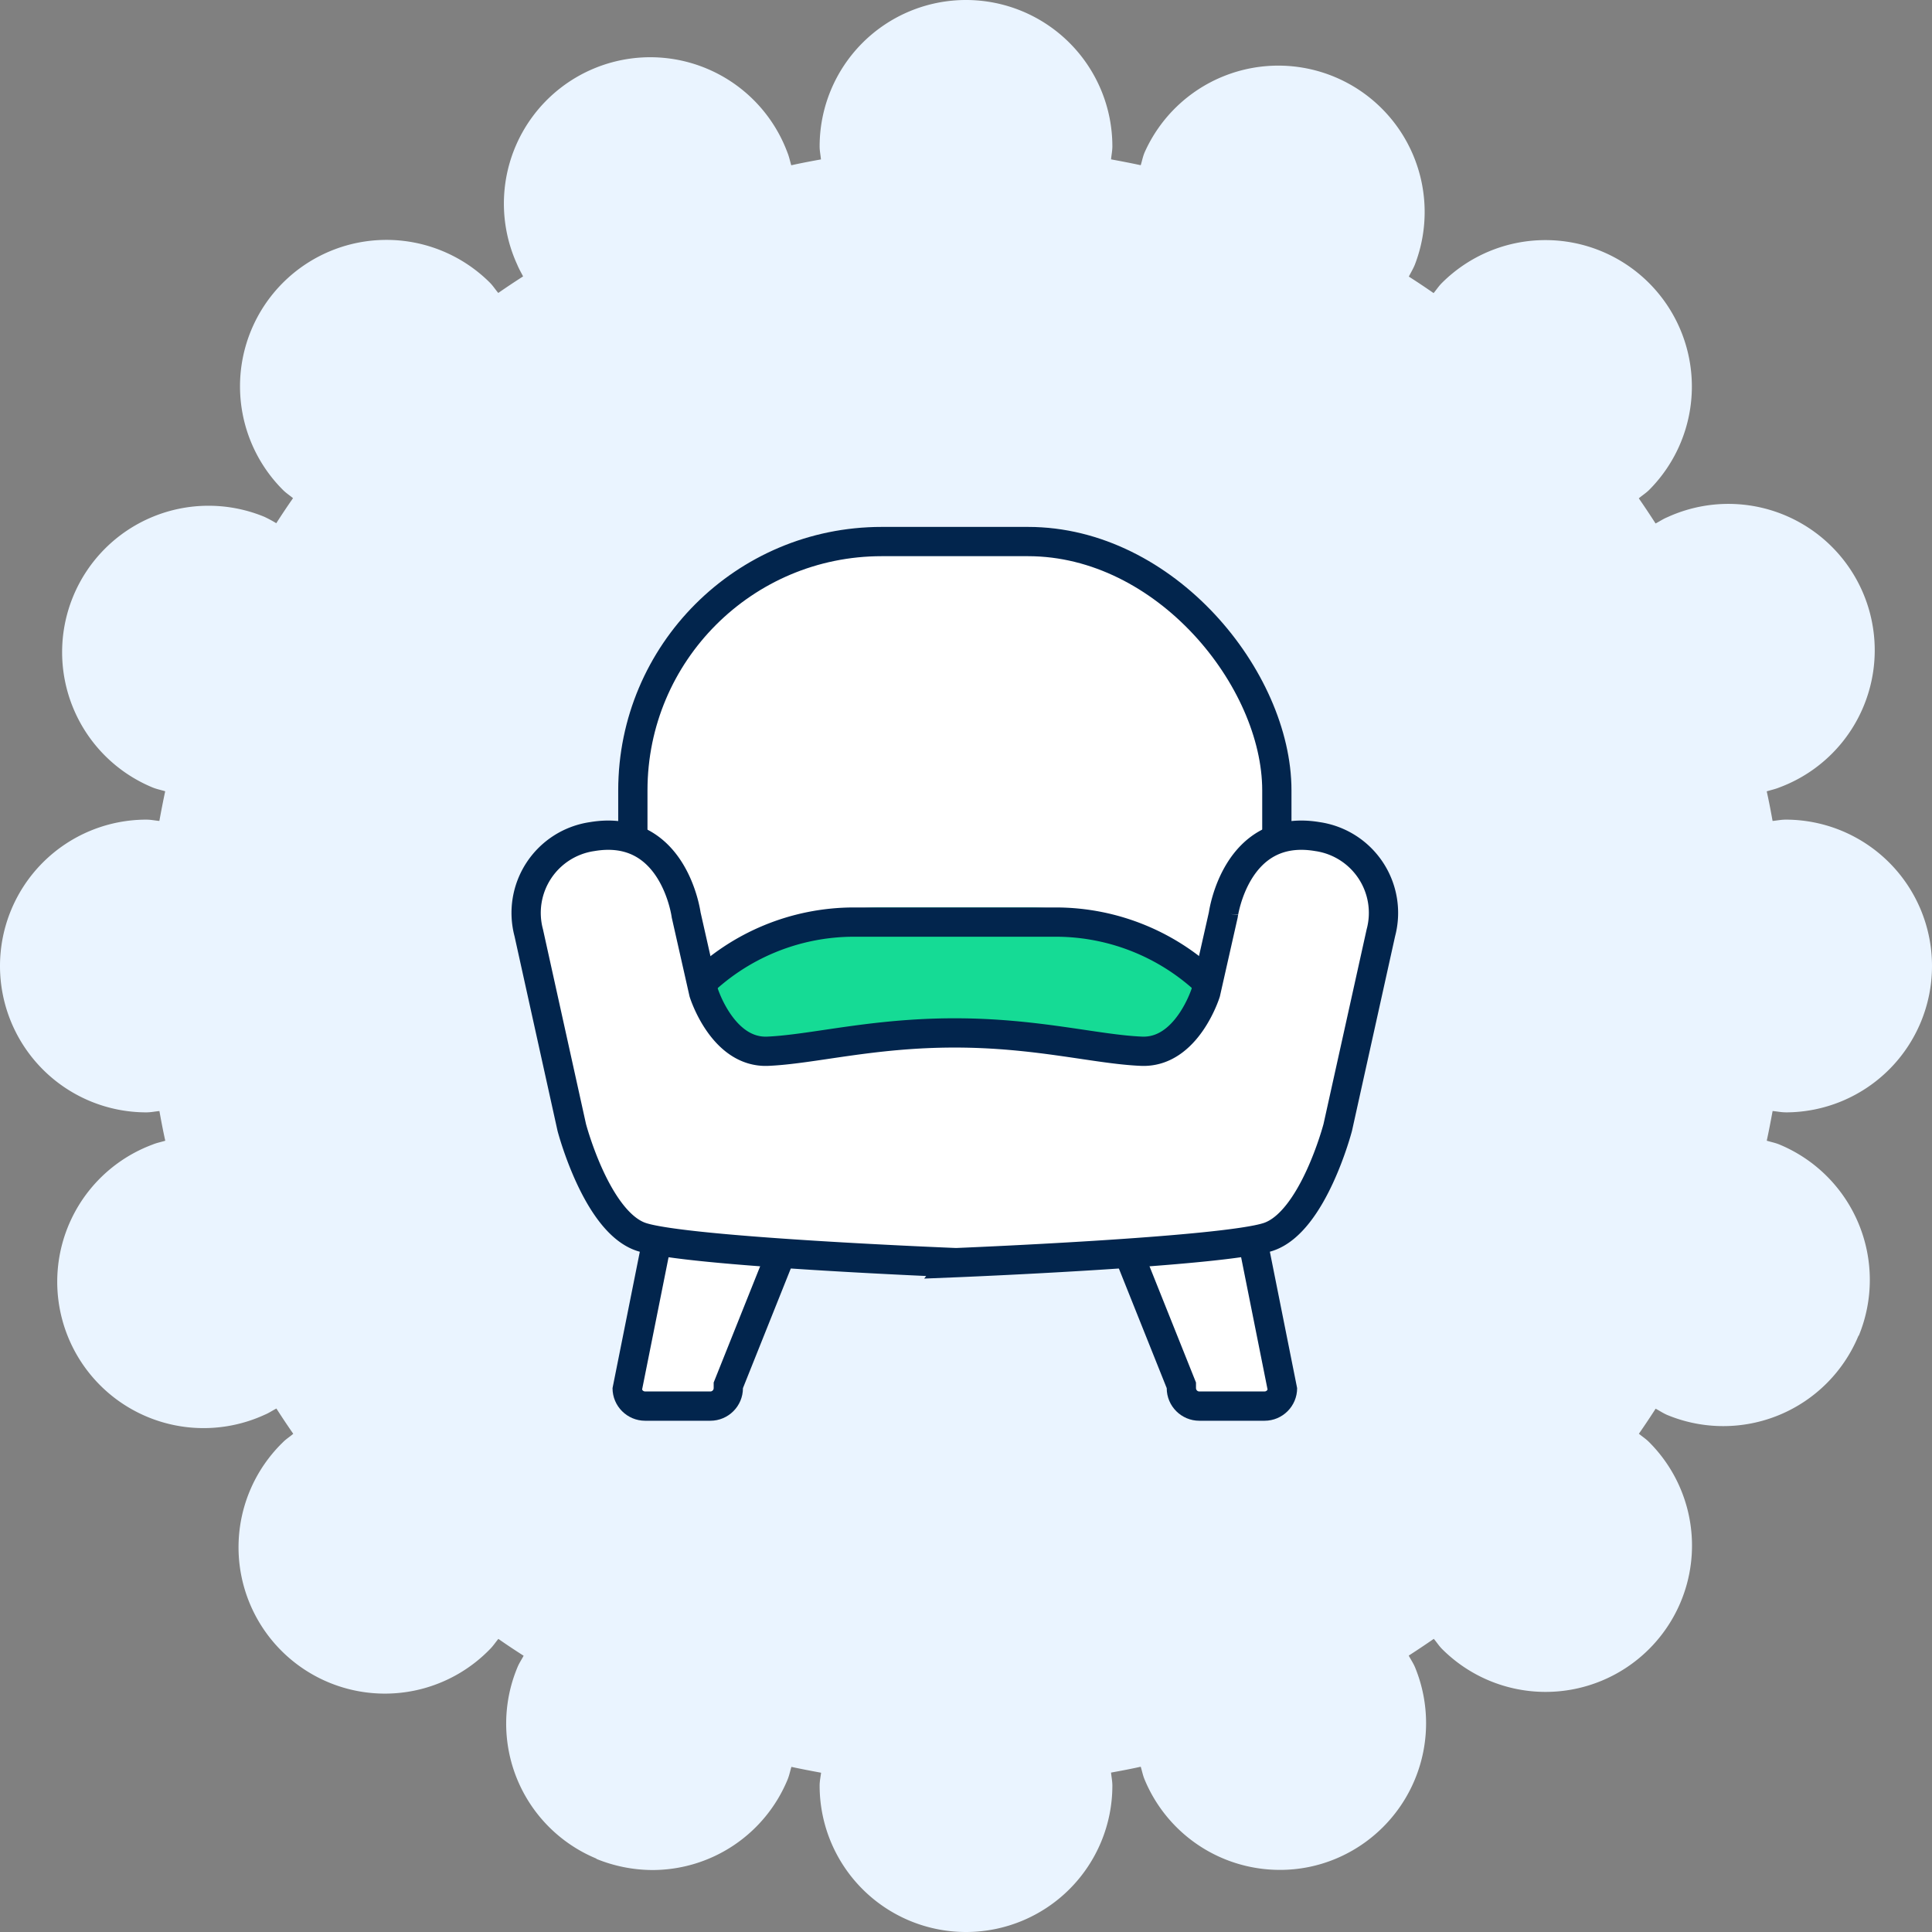 <svg id="Group_14601" data-name="Group 14601" xmlns="http://www.w3.org/2000/svg" width="66" height="66" viewBox="0 0 66 66">
  <rect x="0" y="0" width="66" height="66" fill="#808080" stroke="none"/>
  <path id="Path_6572" data-name="Path 6572" d="M61,38a5,5,0,0,0,0-10c-.153,0-.3.032-.446.045-.061-.339-.125-.677-.2-1.011.144-.046.291-.075.433-.134a5,5,0,1,0-3.83-9.23c-.142.058-.264.143-.4.213-.187-.29-.377-.577-.573-.859.116-.1.241-.176.35-.284a5,5,0,0,0-7.08-7.07c-.107.107-.185.229-.28.343q-.418-.291-.847-.565c.071-.135.148-.265.207-.408A5,5,0,0,0,39.1,5.21c-.06.143-.086.289-.131.434-.336-.073-.674-.137-1.014-.2C37.968,5.3,38,5.153,38,5A5,5,0,0,0,28,5c0,.153.032.3.045.446-.34.061-.678.125-1.014.2-.045-.145-.072-.291-.131-.434a5,5,0,1,0-9.23,3.83c.058.142.133.27.2.4-.286.184-.57.372-.848.566-.1-.116-.177-.241-.285-.35a5,5,0,0,0-7.07,7.08c.106.106.229.185.343.28q-.294.422-.572.856a4.521,4.521,0,0,0-.4-.216A5,5,0,0,0,5.21,26.9c.143.059.289.086.434.131-.073.335-.137.674-.2,1.014C5.3,28.032,5.153,28,5,28A5,5,0,0,0,5,38c.153,0,.3-.032.446-.045.061.34.125.678.2,1.014-.145.045-.291.071-.434.131a5,5,0,1,0,3.83,9.23c.142-.058.264-.143.4-.213.187.291.378.579.576.863-.114.1-.236.173-.343.28a5,5,0,1,0,7.07,7.07c.106-.107.185-.229.28-.343.284.2.572.389.863.576-.07.133-.155.255-.213.4a4.991,4.991,0,0,0,2.7,6.53v.01a5.121,5.121,0,0,0,1.91.38,5,5,0,0,0,4.62-3.09c.059-.143.086-.289.131-.434.336.073.674.137,1.014.2C28.032,60.7,28,60.847,28,61a5,5,0,0,0,10,0c0-.153-.032-.3-.045-.446.34-.061.678-.125,1.014-.2.045.145.071.291.131.434a5,5,0,0,0,4.62,3.09,4.934,4.934,0,0,0,1.91-.38,5.018,5.018,0,0,0,2.71-6.54c-.06-.143-.145-.266-.216-.4q.432-.279.856-.572c.1.114.173.236.28.343a5,5,0,0,0,7.07.01l.01-.01a4.994,4.994,0,0,0-.01-7.07c-.107-.107-.229-.185-.343-.28q.294-.423.572-.856c.135.071.258.156.4.216a5,5,0,0,0,6.53-2.71h.01a5.007,5.007,0,0,0-2.71-6.53c-.143-.06-.289-.086-.434-.131.073-.336.137-.674.2-1.014.149.013.293.045.446.045" fill="#eaf4ff"/>
  <g id="Group_19851" data-name="Group 19851" transform="translate(-699.374 -3480.535)">
    <g id="Rectangle_40985" data-name="Rectangle 40985" transform="translate(720.493 3498.535)" fill="#fff" stroke="#02254d" stroke-width="1">
      <rect width="23" height="23" rx="9" stroke="none"/>
      <rect x="0.5" y="0.5" width="22" height="22" rx="8.5" fill="none"/>
    </g>
    <g id="Rectangle_40986" data-name="Rectangle 40986" transform="translate(720.493 3511.535)" fill="#15db95" stroke="#02254d" stroke-width="1">
      <path d="M9,0h5a9,9,0,0,1,9,9V9a0,0,0,0,1,0,0H0A0,0,0,0,1,0,9V9A9,9,0,0,1,9,0Z" stroke="none"/>
      <path d="M8.056.5h6.889A7.556,7.556,0,0,1,22.5,8.056v0a.444.444,0,0,1-.444.444H.944A.444.444,0,0,1,.5,8.056v0A7.556,7.556,0,0,1,8.056.5Z" fill="none"/>
    </g>
    <g id="Path_115962" data-name="Path 115962" transform="translate(720.299 3521.274)" fill="#fff">
      <path d="M 3.341 7.296 L 1.114 7.296 C 0.79 7.296 0.523 7.043 0.501 6.725 L 1.604 1.212 L 1.614 1.163 L 1.614 1.114 C 1.614 0.775 1.889 0.5 2.227 0.5 L 5.569 0.5 C 5.879 0.5 6.136 0.732 6.177 1.031 L 3.991 6.497 L 3.955 6.586 L 3.955 6.682 C 3.955 7.021 3.68 7.296 3.341 7.296 Z" stroke="none"/>
      <path d="M 2.227 1 C 2.165 1 2.114 1.051 2.114 1.114 L 2.114 1.213 L 1.01 6.73 C 1.028 6.769 1.068 6.796 1.114 6.796 L 3.341 6.796 C 3.404 6.796 3.455 6.745 3.455 6.682 L 3.455 6.49 L 5.64 1.026 C 5.621 1.01 5.596 1 5.569 1 L 2.227 1 M 2.227 3.814697265625e-06 L 5.569 3.814697265625e-06 C 6.184 3.814697265625e-06 6.682 0.499 6.682 1.114 L 4.455 6.682 C 4.455 7.297 3.956 7.796 3.341 7.796 L 1.114 7.796 C 0.499 7.796 -3.814697265625e-06 7.297 -3.814697265625e-06 6.682 L 1.114 1.114 C 1.114 0.499 1.612 3.814697265625e-06 2.227 3.814697265625e-06 Z" stroke="none" fill="#02254d"/>
    </g>
    <g id="Path_115963" data-name="Path 115963" transform="translate(737.004 3521.274)" fill="#fff">
      <path d="M 5.569 7.296 L 3.341 7.296 C 3.003 7.296 2.727 7.021 2.727 6.682 L 2.727 6.586 L 2.692 6.497 L 0.506 1.031 C 0.546 0.732 0.803 0.5 1.114 0.5 L 4.455 0.5 C 4.793 0.5 5.069 0.775 5.069 1.114 L 5.069 1.163 L 5.078 1.212 L 6.181 6.725 C 6.159 7.043 5.893 7.296 5.569 7.296 Z" stroke="none"/>
      <path d="M 1.114 1 C 1.086 1 1.061 1.01 1.042 1.026 L 3.227 6.49 L 3.227 6.682 C 3.227 6.745 3.278 6.796 3.341 6.796 L 5.569 6.796 C 5.614 6.796 5.654 6.769 5.672 6.73 L 4.569 1.213 L 4.569 1.114 C 4.569 1.051 4.518 1 4.455 1 L 1.114 1 M 1.114 3.814697265625e-06 L 4.455 3.814697265625e-06 C 5.07 3.814697265625e-06 5.569 0.499 5.569 1.114 L 6.682 6.682 C 6.682 7.297 6.184 7.796 5.569 7.796 L 3.341 7.796 C 2.726 7.796 2.227 7.297 2.227 6.682 L -3.814697265625e-06 1.114 C -3.814697265625e-06 0.499 0.499 3.814697265625e-06 1.114 3.814697265625e-06 Z" stroke="none" fill="#02254d"/>
    </g>
    <path id="Union_18" data-name="Union 18" d="M14.617,14.6S5.425,14.236,3.9,13.72,1.532,9.981,1.532,9.981L.063,3.333A2.633,2.633,0,0,1,2.226.048c2.8-.474,3.214,2.675,3.214,2.675l.6,2.657s.643,2.069,2.191,2,3.567-.626,6.383-.626,4.834.562,6.383.626,2.192-2,2.192-2l.6-2.657S24.208-.426,27.009.048a2.633,2.633,0,0,1,2.164,3.284L27.7,9.981s-.84,3.225-2.367,3.739-10.719.884-10.719.884Z" transform="translate(717.374 3509.067)" fill="#fff" stroke="#02254d" stroke-width="1"/>
  </g>
</svg>

